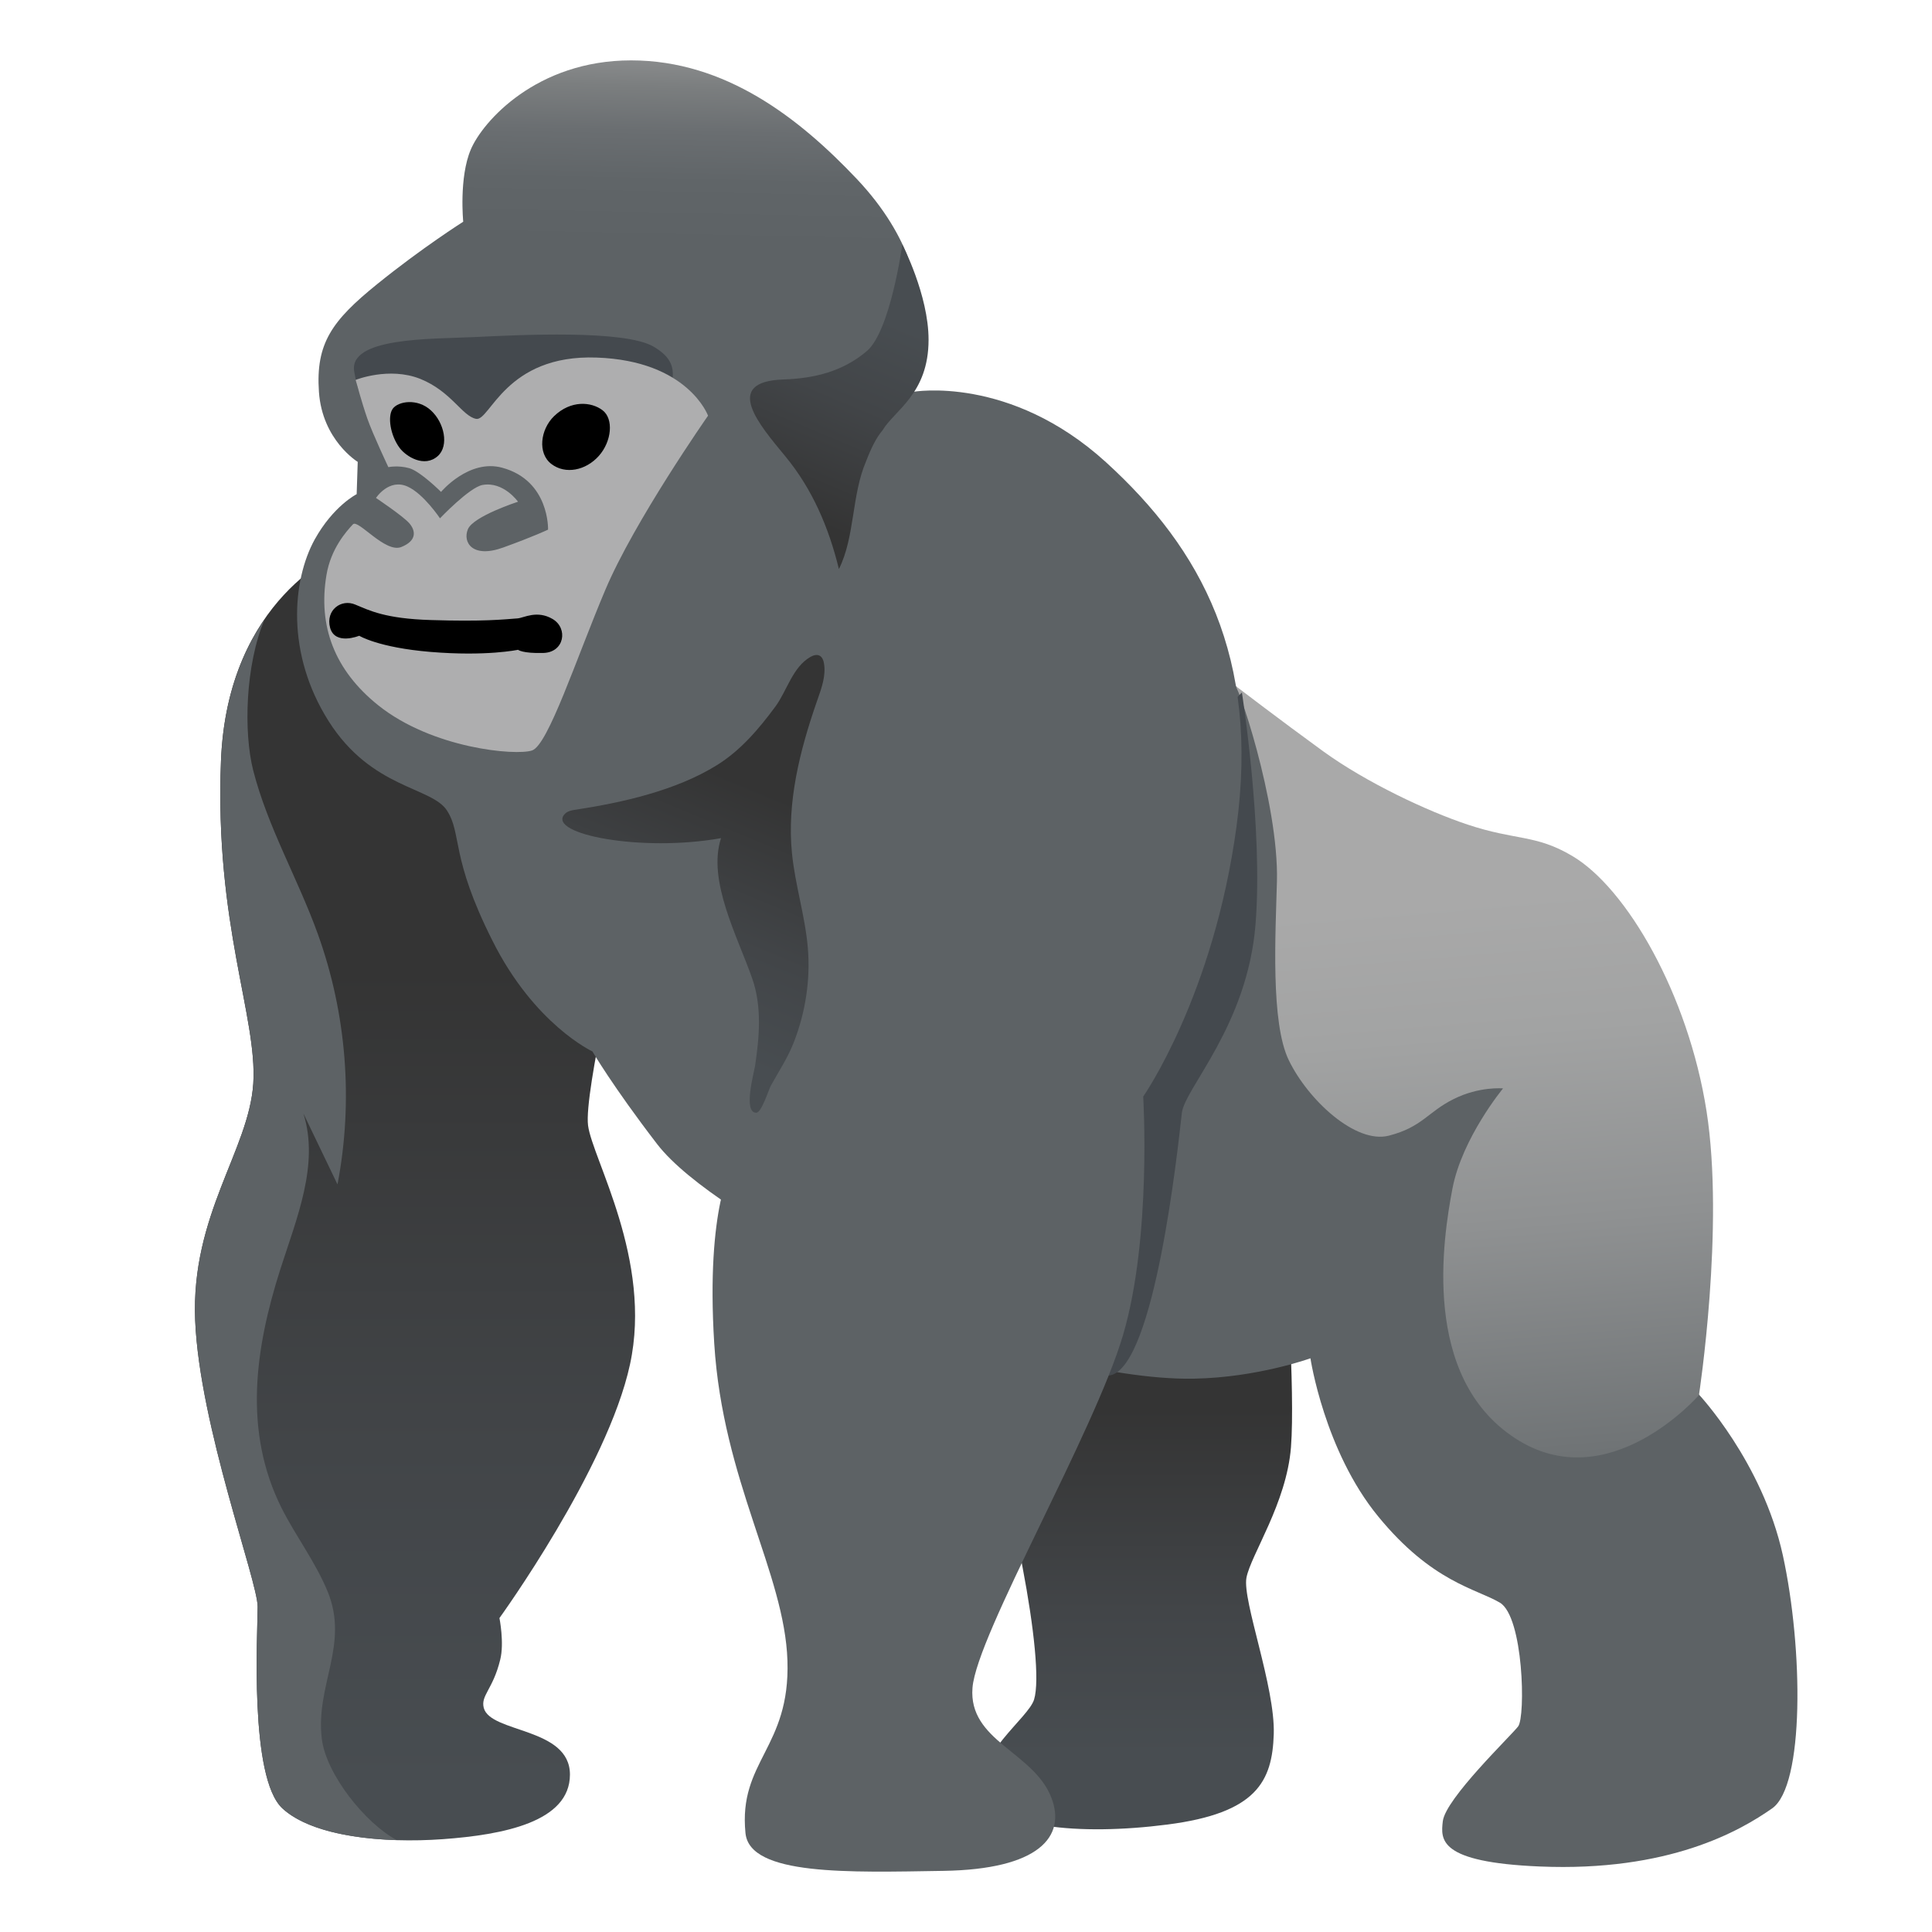 <svg width="128" height="128" style="enable-background:new 0 0 128 128;" xmlns="http://www.w3.org/2000/svg" xmlns:xlink="http://www.w3.org/1999/xlink"><g><linearGradient id="SVGID_1_" gradientUnits="userSpaceOnUse" x1="74.724" x2="73.44" y1="227.577" y2="253.393"><stop offset="0" style="stop-color:#484D51"/><stop offset="0.355" style="stop-color:#424548"/><stop offset="0.854" style="stop-color:#343434"/></linearGradient><path d="M84.15,227.38l-20.16,5.9c0,0,2,11.13,2.76,15.12c0.76,3.99,1.14,7.51,0.76,8.75 c-0.38,1.24-3.99,3.71-3.33,6.09c0.67,2.38,6.28,2.95,12.17,2.19c5.9-0.76,6.94-2.85,7.04-5.99c0.1-3.14-2.09-8.84-1.81-10.36 c0.29-1.52,2.66-4.94,2.95-8.65S84.15,227.38,84.15,227.38z" style="fill:url(#SVGID_1_);"/><linearGradient id="SVGID_2_" gradientUnits="userSpaceOnUse" x1="28.532" x2="25.107" y1="195.246" y2="248.717"><stop offset="0" style="stop-color:#484D51"/><stop offset="0.355" style="stop-color:#424548"/><stop offset="0.854" style="stop-color:#343434"/></linearGradient><path d="M40.31,205.94l-18.68-24.82c0,0-7.56,3-7.99,13.83s2.42,16.97,2.14,21.39 c-0.29,4.42-4.14,8.7-3.85,15.69s4.14,17.26,4.14,18.97c0,1.71-0.57,11.32,1.64,13.36c2.01,1.86,6.63,2.33,10.63,2.04 s8.42-1.14,8.42-4.28c0-3.14-5.27-2.74-5.71-4.42c-0.21-0.83,0.61-1.22,1.09-3.19c0.28-1.11-0.05-2.76-0.05-2.76 s7.16-9.89,8.65-16.81s-2.5-13.62-2.78-15.83C37.68,216.92,40.31,205.94,40.31,205.94z" style="fill:url(#SVGID_2_);"/><linearGradient id="SVGID_3_" gradientUnits="userSpaceOnUse" x1="70.006" x2="69.627" y1="143.082" y2="161.288"><stop offset="0.159" style="stop-color:#A9A9A9"/><stop offset="0.275" style="stop-color:#929394"/><stop offset="0.427" style="stop-color:#7B7E7F"/><stop offset="0.59" style="stop-color:#6A6E71"/><stop offset="0.77" style="stop-color:#606568"/><stop offset="1" style="stop-color:#5D6265"/></linearGradient><path d="M28.62,198.26c-1.01-1.59-4.99-1.43-7.84-5.92c-2.85-4.49-2.42-9.34-0.93-12.05 c1.24-2.23,2.78-3,2.78-3l0.07-2.14c0,0-2.35-1.43-2.57-4.64c-0.21-3.21,0.86-4.71,3.85-7.13c3-2.42,5.71-4.14,5.71-4.14 s-0.29-2.92,0.5-4.78c0.78-1.85,4.35-5.92,10.63-5.92s11.16,3.85,14.94,7.84c3.78,3.99,4.14,7.56,4.06,8.49 c-0.07,0.93-3.17,5.56-3.17,5.56l7.35,9.35l16.3,9.44l12.23,16.08l14.83,12.34l4.17,19.25c0,0,4.24,4.49,5.6,10.7 s1.43,15.26-0.71,16.76c-2.14,1.5-6.85,4.21-15.4,3.85c-6.72-0.28-6.56-1.78-6.42-3c0.18-1.5,4.49-5.63,4.99-6.28 c0.5-0.64,0.36-7.27-1.21-8.2c-1.57-0.93-4.49-1.35-8.06-5.71c-3.57-4.35-4.49-10.48-4.49-10.48s-3.49,1.27-7.7,1.35 c-5.85,0.12-14.12-2.64-14.12-2.64s-17.4-7.61-21.47-12.91c-2.95-3.84-4.28-6.13-4.28-6.13s-3.85-1.78-6.63-7.35 C28.83,201.33,29.62,199.83,28.62,198.26z" style="fill:url(#SVGID_3_);"/><path d="M43.24,171.38c0.21-1.57,1-2.71-0.93-3.85c-1.93-1.14-8.91-0.78-11.84-0.64 c-2.92,0.14-8.49,0-7.99,2.35c0.12,0.59,0.23,1.68,1.07,2.46c2.52,2.34,7.42,2.67,7.42,2.67L43.24,171.38z" style="fill:#44494E;"/><path d="M30.54,172.31c0.93,0.18,1.93-4.28,7.99-4.06s7.38,3.85,7.38,3.85s-4.89,6.99-6.81,11.55 c-1.93,4.56-3.78,10.27-4.85,10.63c-1.07,0.36-6.61-0.12-10.2-3c-2.89-2.32-3.99-5.24-3.42-8.63c0.29-1.74,1.32-2.89,1.75-3.35 c0.34-0.37,2.14,1.93,3.21,1.5c1.07-0.43,0.93-1.11,0.53-1.57c-0.39-0.46-2.21-1.68-2.21-1.68s0.86-1.32,2.1-0.75 c1.06,0.48,2.14,2.1,2.14,2.1s1.96-2.06,2.82-2.21c1.39-0.25,2.35,1.11,2.35,1.11s-2.96,0.96-3.32,1.82 c-0.36,0.86,0.29,1.96,2.35,1.21c2.07-0.75,2.96-1.18,2.96-1.18s0.11-3.24-3.03-4.1c-2.21-0.61-4.06,1.6-4.06,1.6 s-1.35-1.35-2.1-1.57c-0.75-0.21-1.39-0.07-1.39-0.07s-1.03-2.18-1.39-3.21s-0.78-2.57-0.78-2.57s2.21-0.89,4.28-0.07 S29.62,172.13,30.54,172.31z" style="fill:#AEAEAF;"/><path d="M35.71,172.13c-0.91,0.88-1.11,2.46-0.18,3.17c0.93,0.71,2.28,0.43,3.14-0.53c0.86-0.96,1-2.46,0.25-3.03 C38.17,171.16,36.82,171.06,35.71,172.13z"/><path d="M28.01,174.77c-0.89,0.8-2.1,0.04-2.53-0.53c-0.62-0.83-0.82-2.1-0.46-2.6c0.36-0.5,1.64-0.71,2.53,0.11 C28.44,172.56,28.76,174.09,28.01,174.77z"/><path d="M27.55,185.64c3.46,0.11,4.81-0.04,5.74-0.11c0.41-0.03,1.28-0.57,2.32,0.04c1.03,0.61,0.79,2.21-0.61,2.25 c-1.39,0.04-1.68-0.21-1.68-0.21s-2.08,0.45-5.81,0.14c-3.46-0.29-4.71-1.07-4.71-1.07s-1.6,0.66-1.93-0.53 c-0.31-1.17,0.74-1.94,1.68-1.53C23.47,185,24.51,185.55,27.55,185.64z"/><linearGradient id="SVGID_4_" gradientUnits="userSpaceOnUse" x1="95.739" x2="100.198" y1="195.724" y2="248.521"><stop offset="0.159" style="stop-color:#A9A9A9"/><stop offset="0.327" style="stop-color:#A2A3A3"/><stop offset="0.569" style="stop-color:#8F9192"/><stop offset="0.854" style="stop-color:#707476"/><stop offset="1" style="stop-color:#5D6265"/></linearGradient><path d="M84.39,214.81c1.27,2.62,4.42,5.56,6.63,4.99c2.21-0.57,2.57-1.57,4.28-2.42 c1.71-0.86,3.28-0.71,3.28-0.71s-2.71,3.28-3.35,6.63s-2.07,12.48,4.14,16.54c6.2,4.06,12.19-2.85,12.19-2.85s1.71-11.13,0.5-18.83 c-1.21-7.7-5.28-14.77-8.91-16.9c-2.42-1.43-3.71-1-6.92-2.07c-2.65-0.88-6.7-2.78-9.56-4.85c-2.85-2.07-5.92-4.42-5.92-4.42 c0.11-0.58,2.99,7.8,2.85,13.05C83.51,206.4,83.17,212.31,84.39,214.81z" style="fill:url(#SVGID_4_);"/><path d="M81.28,190.44c0,0,1.42,9.03,0.9,15.38c-0.54,6.69-4.7,10.85-4.88,12.48 c-0.3,2.7-1.81,16.64-4.7,17.37c-4.01,1-12.3-24.24-12.3-24.24L81.28,190.44z" style="fill:#44494E;"/><path d="M54.77,173.47c0,0,1.32-0.5,2.73-1.2c1.14-0.57,2-1.75,2-1.75s6.39-1.14,12.77,4.66 c6.37,5.8,10.17,12.93,8.65,24.15s-6.18,17.88-6.18,17.88s0.57,9.32-1.33,15.78c-1.9,6.47-9.7,19.87-9.98,23.39 c-0.29,3.52,4.02,4.24,5.21,7.24c1.05,2.65-0.86,4.79-7.13,4.89s-12.84,0.33-13.12-2.5c-0.48-4.78,2.97-5.63,2.78-11.43 c-0.19-5.8-4.28-11.89-4.85-21.01c-0.57-9.13,1.24-11.89,1.24-11.89s-0.57-12.84,1.14-21.39c1.71-8.56,7.89-15.31,7.61-19.59 C56,176.42,54.77,173.47,54.77,173.47z" style="fill:#5D6265;"/><radialGradient id="SVGID_5_" cx="56.603" cy="201.509" gradientTransform="matrix(0.97 -0.242 0.552 2.214 -109.636 -230.883)" gradientUnits="userSpaceOnUse" r="29.157"><stop offset="0.29" style="stop-color:#959EA1;stop-opacity:0"/><stop offset="0.89" style="stop-color:#959EA1"/></radialGradient><path d="M56.38,175.11c0.94-2.4,1.64-2.99,3.94-3.17c4.75-0.37,10.14,4.31,12.33,8.1 c-1.55-0.28-3.12-0.43-4.69-0.46c5.47,3.2,8.35,6.19,9.6,15.55c-1.15-1.19-3.81-2.7-5.25-3.52c0,0,5.25,9.9,1.73,18 c-0.73-1.6-3.07-8.3-3.8-9.9c1.79,14.7-2.83,18.47-7.26,23.09C62.66,223.13,45.25,203.67,56.38,175.11z" style="fill:url(#SVGID_5_);"/><linearGradient id="SVGID_6_" gradientUnits="userSpaceOnUse" x1="41.336" x2="47.295" y1="212.333" y2="197.982"><stop offset="0" style="stop-color:#484D51"/><stop offset="0.416" style="stop-color:#424548"/><stop offset="1" style="stop-color:#343434"/></linearGradient><path d="M52.68,190.95c0.05-0.27-0.29-0.41-0.46-0.2c-3.43,4.31-9.64,6.62-15.04,7.45 c-0.29,0.04-0.61,0.1-0.79,0.33c-1.07,1.3,5.11,2.5,10.39,1.56c-0.92,2.82,1.1,6.52,2.07,9.31c1.42,4.07-1.2,9.45,0.34,8.64 c1.54-0.8,1.69-4.27,2.18-6.53c0.53-2.45-0.02-6.56-0.07-9.07C51.2,197.94,51.87,195.45,52.68,190.95z" style="fill:url(#SVGID_6_);"/><linearGradient id="SVGID_7_" gradientUnits="userSpaceOnUse" x1="56.594" x2="51.666" y1="164.663" y2="176.378"><stop offset="0" style="stop-color:#484D51"/><stop offset="0.416" style="stop-color:#424548"/><stop offset="1" style="stop-color:#343434"/></linearGradient><path d="M56.38,175.11c0.36-0.93,0.69-1.58,1.09-2.05c0.78-1.32,3.05-2.41,3.05-6 c0-2.97-1.74-6.31-1.74-6.31s-0.78,5.72-2.35,7.06c-1.59,1.35-3.47,1.81-5.51,1.88c-0.47,0.02-1.45-0.16-1.86,0.11 c-0.82,0.54-0.3,1.94,0.17,2.61c0.52,0.74,1.27,1.28,1.94,1.89c2.04,1.86,3.07,3.97,3.61,5.5 C55.24,178.27,55.76,176.71,56.38,175.11z" style="fill:url(#SVGID_7_);"/></g><g><linearGradient id="SVGID_8_" gradientUnits="userSpaceOnUse" x1="74.724" x2="73.44" y1="388.014" y2="413.83"><stop offset="0" style="stop-color:#484D51"/><stop offset="0.355" style="stop-color:#424548"/><stop offset="0.854" style="stop-color:#343434"/></linearGradient><path d="M84.15,387.82l-20.16,5.9c0,0,2,11.13,2.76,15.12c0.76,3.99,1.14,7.51,0.76,8.75 c-0.38,1.24-3.99,3.71-3.33,6.09c0.67,2.38,6.28,2.95,12.17,2.19s6.94-2.85,7.04-5.99c0.1-3.14-2.09-8.84-1.81-10.36 c0.29-1.52,2.66-4.94,2.95-8.65S84.15,387.82,84.15,387.82z" style="fill:url(#SVGID_8_);"/><linearGradient id="SVGID_9_" gradientUnits="userSpaceOnUse" x1="28.532" x2="25.107" y1="355.683" y2="409.154"><stop offset="0" style="stop-color:#484D51"/><stop offset="0.355" style="stop-color:#424548"/><stop offset="0.854" style="stop-color:#343434"/></linearGradient><path d="M40.31,366.38l-18.68-24.82c0,0-7.56,3-7.99,13.83s2.42,16.97,2.14,21.39 c-0.29,4.42-4.14,8.7-3.85,15.69c0.29,6.99,4.14,17.26,4.14,18.97c0,1.71-0.57,11.32,1.64,13.36c2.01,1.86,6.63,2.33,10.63,2.04 c3.99-0.29,8.42-1.14,8.42-4.28c0-3.14-5.27-2.74-5.71-4.42c-0.21-0.83,0.61-1.22,1.09-3.19c0.28-1.11-0.05-2.76-0.05-2.76 s7.16-9.89,8.65-16.81c1.5-6.92-2.5-13.62-2.78-15.83C37.68,377.36,40.31,366.38,40.31,366.38z" style="fill:url(#SVGID_9_);"/><linearGradient id="SVGID_10_" gradientUnits="userSpaceOnUse" x1="70.006" x2="69.627" y1="303.519" y2="321.725"><stop offset="0.159" style="stop-color:#A9A9A9"/><stop offset="0.275" style="stop-color:#929394"/><stop offset="0.427" style="stop-color:#7B7E7F"/><stop offset="0.59" style="stop-color:#6A6E71"/><stop offset="0.77" style="stop-color:#606568"/><stop offset="1" style="stop-color:#5D6265"/></linearGradient><path d="M28.62,358.7c-1.01-1.59-4.99-1.43-7.84-5.92s-2.42-9.34-0.93-12.05 c1.24-2.23,2.78-3,2.78-3l0.07-2.14c0,0-2.35-1.43-2.57-4.64s0.86-4.71,3.85-7.13s5.71-4.14,5.71-4.14s-0.29-2.92,0.5-4.78 c0.78-1.85,4.35-5.92,10.63-5.92s11.16,3.85,14.94,7.84s4.14,7.56,4.06,8.49c-0.07,0.93-3.17,5.56-3.17,5.56l7.35,9.35l16.3,9.44 l12.23,16.08l14.83,12.34l4.17,19.25c0,0,4.24,4.49,5.6,10.7s1.43,15.26-0.71,16.76c-2.14,1.5-6.85,4.21-15.4,3.85 c-6.72-0.28-6.56-1.78-6.42-3c0.18-1.5,4.49-5.63,4.99-6.28c0.5-0.64,0.36-7.27-1.21-8.2c-1.57-0.93-4.49-1.35-8.06-5.71 c-3.57-4.35-4.49-10.48-4.49-10.48s-3.49,1.27-7.7,1.35c-5.85,0.12-14.12-2.64-14.12-2.64s-17.4-7.61-21.47-12.91 c-2.95-3.84-4.28-6.13-4.28-6.13s-3.85-1.78-6.63-7.35C28.83,361.77,29.62,360.27,28.62,358.7z" style="fill:url(#SVGID_10_);"/><path d="M43.24,331.82c0.21-1.57,1-2.71-0.93-3.85c-1.93-1.14-8.91-0.78-11.84-0.64 c-2.92,0.14-8.49,0-7.99,2.35c0.12,0.59,0.23,1.68,1.07,2.46c2.52,2.34,7.42,2.67,7.42,2.67L43.24,331.82z" style="fill:#44494E;"/><path d="M30.54,332.74c0.93,0.18,1.93-4.28,7.99-4.06c6.06,0.21,7.38,3.85,7.38,3.85s-4.89,6.99-6.81,11.55 c-1.93,4.56-3.78,10.27-4.85,10.63c-1.07,0.36-6.61-0.12-10.2-3c-2.89-2.32-3.99-5.24-3.42-8.63c0.29-1.74,1.32-2.89,1.75-3.35 c0.34-0.37,2.14,1.93,3.21,1.5c1.07-0.43,0.93-1.11,0.53-1.57c-0.39-0.46-2.21-1.68-2.21-1.68s0.86-1.32,2.1-0.75 c1.06,0.48,2.14,2.1,2.14,2.1s1.96-2.06,2.82-2.21c1.39-0.25,2.35,1.11,2.35,1.11s-2.96,0.96-3.32,1.82 c-0.36,0.86,0.29,1.96,2.35,1.21c2.07-0.75,2.96-1.18,2.96-1.18s0.11-3.24-3.03-4.1c-2.21-0.61-4.06,1.6-4.06,1.6 s-1.35-1.35-2.1-1.57c-0.75-0.21-1.39-0.07-1.39-0.07s-1.03-2.18-1.39-3.21s-0.78-2.57-0.78-2.57s2.21-0.89,4.28-0.07 C28.9,330.92,29.62,332.56,30.54,332.74z" style="fill:#AEAEAF;"/><path d="M35.71,332.56c-0.91,0.88-1.11,2.46-0.18,3.17c0.93,0.71,2.28,0.43,3.14-0.53c0.86-0.96,1-2.46,0.25-3.03 C38.17,331.6,36.82,331.49,35.71,332.56z"/><path d="M28.01,335.2c-0.89,0.8-2.1,0.04-2.53-0.53c-0.62-0.83-0.82-2.1-0.46-2.6s1.64-0.71,2.53,0.11 C28.44,332.99,28.76,334.53,28.01,335.2z"/><path d="M27.55,346.08c3.46,0.11,4.81-0.04,5.74-0.11c0.41-0.03,1.28-0.57,2.32,0.04s0.79,2.21-0.61,2.25 c-1.39,0.04-1.68-0.21-1.68-0.21s-2.08,0.45-5.81,0.14c-3.46-0.29-4.71-1.07-4.71-1.07s-1.6,0.66-1.93-0.53 c-0.31-1.17,0.74-1.94,1.68-1.53C23.47,345.44,24.51,345.98,27.55,346.08z"/><linearGradient id="SVGID_11_" gradientUnits="userSpaceOnUse" x1="95.739" x2="100.198" y1="356.161" y2="408.959"><stop offset="0.159" style="stop-color:#A9A9A9"/><stop offset="0.327" style="stop-color:#A2A3A3"/><stop offset="0.569" style="stop-color:#8F9192"/><stop offset="0.854" style="stop-color:#707476"/><stop offset="1" style="stop-color:#5D6265"/></linearGradient><path d="M84.39,375.25c1.27,2.62,4.42,5.56,6.63,4.99c2.21-0.57,2.57-1.57,4.28-2.42 c1.71-0.86,3.28-0.71,3.28-0.71s-2.71,3.28-3.35,6.63c-0.64,3.35-2.07,12.48,4.14,16.54c6.2,4.06,12.19-2.85,12.19-2.85 s1.71-11.13,0.5-18.83c-1.21-7.7-5.28-14.77-8.91-16.9c-2.42-1.43-3.71-1-6.92-2.07c-2.65-0.88-6.7-2.78-9.56-4.85 c-2.85-2.07-5.92-4.42-5.92-4.42c0.11-0.58,2.99,7.8,2.85,13.05C83.51,366.84,83.17,372.75,84.39,375.25z" style="fill:url(#SVGID_11_);"/><path d="M81.28,350.88c0,0,1.42,9.03,0.9,15.38c-0.54,6.69-4.7,10.85-4.88,12.48 c-0.3,2.7-1.81,16.64-4.7,17.37c-4.01,1-12.3-24.24-12.3-24.24L81.28,350.88z" style="fill:#44494E;"/><path d="M54.77,333.91c0,0,1.32-0.5,2.73-1.2c1.14-0.57,2-1.75,2-1.75s6.39-1.14,12.77,4.66 c6.37,5.8,10.17,12.93,8.65,24.15s-6.18,17.88-6.18,17.88s0.57,9.32-1.33,15.78c-1.9,6.47-9.7,19.87-9.98,23.39 c-0.29,3.52,4.02,4.24,5.21,7.24c1.05,2.65-0.86,4.79-7.13,4.89c-6.28,0.1-12.84,0.33-13.12-2.5c-0.48-4.78,2.97-5.63,2.78-11.43 S46.87,403.13,46.3,394c-0.57-9.13,1.24-11.89,1.24-11.89s-0.57-12.84,1.14-21.39s7.89-15.31,7.61-19.59 C56,336.86,54.77,333.91,54.77,333.91z" style="fill:#5D6265;"/><linearGradient id="SVGID_12_" gradientUnits="userSpaceOnUse" x1="41.336" x2="47.295" y1="372.77" y2="358.42"><stop offset="0" style="stop-color:#484D51"/><stop offset="0.416" style="stop-color:#424548"/><stop offset="1" style="stop-color:#343434"/></linearGradient><path d="M52.68,351.39c0.05-0.27-0.29-0.41-0.46-0.2c-3.43,4.31-9.64,6.62-15.04,7.45 c-0.29,0.04-0.61,0.1-0.79,0.33c-1.07,1.3,5.11,2.5,10.39,1.56c-0.92,2.82,1.1,6.52,2.07,9.31c1.42,4.07-1.2,9.45,0.34,8.64 c1.54-0.8,1.69-4.27,2.18-6.53c0.53-2.45-0.02-6.56-0.07-9.07C51.2,358.37,51.87,355.89,52.68,351.39z" style="fill:url(#SVGID_12_);"/><linearGradient id="SVGID_13_" gradientUnits="userSpaceOnUse" x1="56.594" x2="51.666" y1="325.101" y2="336.815"><stop offset="0" style="stop-color:#484D51"/><stop offset="0.416" style="stop-color:#424548"/><stop offset="1" style="stop-color:#343434"/></linearGradient><path d="M56.38,335.55c0.36-0.93,0.69-1.58,1.09-2.05c0.78-1.32,3.05-2.41,3.05-6 c0-2.97-1.74-6.31-1.74-6.31s-0.78,5.72-2.35,7.06c-1.59,1.35-3.47,1.81-5.51,1.88c-0.47,0.02-1.45-0.16-1.86,0.11 c-0.82,0.54-0.3,1.94,0.17,2.61c0.52,0.74,1.27,1.28,1.94,1.89c2.04,1.86,3.07,3.97,3.61,5.5 C55.24,338.71,55.76,337.14,56.38,335.55z" style="fill:url(#SVGID_13_);"/></g><g><linearGradient id="SVGID_14_" gradientUnits="userSpaceOnUse" x1="75.724" x2="74.44" y1="-278.097" y2="-252.282"><stop offset="0" style="stop-color:#484D51"/><stop offset="0.355" style="stop-color:#424548"/><stop offset="0.854" style="stop-color:#343434"/></linearGradient><path d="M85.15-278.29l-20.16,5.9c0,0,2,11.13,2.76,15.12c0.76,3.99,1.14,7.51,0.76,8.75 c-0.38,1.24-3.99,3.71-3.33,6.09c0.67,2.38,6.28,2.95,12.17,2.19s6.94-2.85,7.04-5.99s-2.09-8.84-1.81-10.36 c0.29-1.52,2.66-4.94,2.95-8.65S85.15-278.29,85.15-278.29z" style="fill:url(#SVGID_14_);"/><linearGradient id="SVGID_15_" gradientUnits="userSpaceOnUse" x1="29.532" x2="26.107" y1="-310.428" y2="-256.957"><stop offset="0" style="stop-color:#484D51"/><stop offset="0.355" style="stop-color:#424548"/><stop offset="0.854" style="stop-color:#343434"/></linearGradient><path d="M41.31-299.73l-18.68-24.82c0,0-7.56,3-7.99,13.83s2.42,16.97,2.14,21.39 c-0.29,4.42-4.14,8.7-3.85,15.69c0.29,6.99,4.14,17.26,4.14,18.97c0,1.71-0.57,11.32,1.64,13.36c2.01,1.86,6.63,2.33,10.63,2.04 s8.42-1.14,8.42-4.28s-5.27-2.74-5.71-4.42c-0.21-0.83,0.61-1.22,1.09-3.19c0.28-1.11-0.05-2.76-0.05-2.76s7.16-9.89,8.65-16.81 c1.5-6.92-2.5-13.62-2.78-15.83C38.68-288.75,41.31-299.73,41.31-299.73z" style="fill:url(#SVGID_15_);"/><linearGradient id="SVGID_16_" gradientUnits="userSpaceOnUse" x1="71.006" x2="70.627" y1="-362.592" y2="-344.386"><stop offset="0.159" style="stop-color:#A9A9A9"/><stop offset="0.275" style="stop-color:#929394"/><stop offset="0.427" style="stop-color:#7B7E7F"/><stop offset="0.59" style="stop-color:#6A6E71"/><stop offset="0.77" style="stop-color:#606568"/><stop offset="1" style="stop-color:#5D6265"/></linearGradient><path d="M29.62-307.41c-1.01-1.59-4.99-1.43-7.84-5.92c-2.85-4.49-2.42-9.34-0.93-12.05 c1.24-2.23,2.78-3,2.78-3l0.07-2.14c0,0-2.35-1.43-2.57-4.64s0.86-4.71,3.85-7.13s5.71-4.14,5.71-4.14s-0.29-2.92,0.5-4.78 c0.78-1.85,4.35-5.92,10.63-5.92s11.16,3.85,14.94,7.84s4.14,7.56,4.06,8.49c-0.07,0.93-3.17,5.56-3.17,5.56l7.35,9.35l16.3,9.44 l12.23,16.08l14.83,12.34l4.17,19.25c0,0,4.24,4.49,5.6,10.7s1.43,15.26-0.71,16.76c-2.14,1.5-6.85,4.21-15.4,3.85 c-6.72-0.28-6.56-1.78-6.42-3c0.18-1.5,4.49-5.63,4.99-6.28s0.36-7.27-1.21-8.2c-1.57-0.93-4.49-1.35-8.06-5.71 c-3.57-4.35-4.49-10.48-4.49-10.48s-3.49,1.27-7.7,1.35c-5.85,0.12-14.12-2.64-14.12-2.64S47.59-280,43.52-285.3 c-2.95-3.84-4.28-6.13-4.28-6.13s-3.85-1.78-6.63-7.35C29.83-304.34,30.62-305.84,29.62-307.41z" style="fill:url(#SVGID_16_);"/><path d="M44.24-334.3c0.21-1.57,1-2.71-0.93-3.85c-1.93-1.14-8.91-0.78-11.84-0.64 c-2.92,0.14-8.49,0-7.99,2.35c0.12,0.59,0.23,1.68,1.07,2.46c2.52,2.34,7.42,2.67,7.42,2.67L44.24-334.3z" style="fill:#44494E;"/><path d="M31.54-333.37c0.93,0.18,1.93-4.28,7.99-4.06c6.06,0.21,7.38,3.85,7.38,3.85s-4.89,6.99-6.81,11.55 c-1.93,4.56-3.78,10.27-4.85,10.63c-1.07,0.36-6.61-0.12-10.2-3c-2.89-2.32-3.99-5.24-3.42-8.63c0.29-1.74,1.32-2.89,1.75-3.35 c0.34-0.37,2.14,1.93,3.21,1.5c1.07-0.43,0.93-1.11,0.53-1.57c-0.39-0.46-2.21-1.68-2.21-1.68s0.86-1.32,2.1-0.75 c1.06,0.48,2.14,2.1,2.14,2.1s1.96-2.06,2.82-2.21c1.39-0.25,2.35,1.11,2.35,1.11s-2.96,0.96-3.32,1.82 c-0.36,0.86,0.29,1.96,2.35,1.21c2.07-0.75,2.96-1.18,2.96-1.18s0.11-3.24-3.03-4.1c-2.21-0.61-4.06,1.6-4.06,1.6 s-1.35-1.35-2.1-1.57c-0.75-0.21-1.39-0.07-1.39-0.07s-1.03-2.18-1.39-3.21s-0.78-2.57-0.78-2.57s2.21-0.89,4.28-0.07 C29.9-335.19,30.62-333.55,31.54-333.37z" style="fill:#AEAEAF;"/><path d="M36.71-333.55c-0.91,0.88-1.11,2.46-0.18,3.17c0.93,0.71,2.28,0.43,3.14-0.53c0.86-0.96,1-2.46,0.25-3.03 C39.17-334.51,37.82-334.62,36.71-333.55z"/><path d="M29.01-330.91c-0.89,0.8-2.1,0.04-2.53-0.53c-0.62-0.83-0.82-2.1-0.46-2.6s1.64-0.71,2.53,0.11 C29.44-333.12,29.76-331.59,29.01-330.91z"/><path d="M28.55-320.03c3.46,0.11,4.81-0.04,5.74-0.11c0.41-0.03,1.28-0.57,2.32,0.04s0.79,2.21-0.61,2.25 c-1.39,0.04-1.68-0.21-1.68-0.21s-2.08,0.45-5.81,0.14c-3.46-0.29-4.71-1.07-4.71-1.07s-1.6,0.66-1.93-0.53 c-0.31-1.17,0.74-1.94,1.68-1.53C24.47-320.67,25.51-320.13,28.55-320.03z"/><linearGradient id="SVGID_17_" gradientUnits="userSpaceOnUse" x1="96.739" x2="101.198" y1="-309.95" y2="-257.153"><stop offset="0.159" style="stop-color:#A9A9A9"/><stop offset="0.327" style="stop-color:#A2A3A3"/><stop offset="0.569" style="stop-color:#8F9192"/><stop offset="0.854" style="stop-color:#707476"/><stop offset="1" style="stop-color:#5D6265"/></linearGradient><path d="M85.39-290.87c1.27,2.62,4.42,5.56,6.63,4.99c2.21-0.57,2.57-1.57,4.28-2.42 c1.71-0.86,3.28-0.71,3.28-0.71s-2.71,3.28-3.35,6.63s-2.07,12.48,4.14,16.54s12.19-2.85,12.19-2.85s1.71-11.13,0.5-18.83 c-1.21-7.7-5.28-14.77-8.91-16.9c-2.42-1.43-3.71-1-6.92-2.07c-2.65-0.88-6.7-2.78-9.56-4.85c-2.85-2.07-5.92-4.42-5.92-4.42 c0.11-0.58,2.99,7.8,2.85,13.05C84.51-299.27,84.17-293.36,85.39-290.87z" style="fill:url(#SVGID_17_);"/><path d="M82.28-315.23c0,0,1.42,9.03,0.9,15.38c-0.54,6.69-4.7,10.85-4.88,12.48 c-0.3,2.7-1.81,16.64-4.7,17.37c-4.01,1-12.3-24.24-12.3-24.24L82.28-315.23z" style="fill:#44494E;"/><path d="M55.77-332.2c0,0,1.32-0.5,2.73-1.2c1.14-0.57,2-1.75,2-1.75s6.39-1.14,12.77,4.66 c6.37,5.8,10.17,12.93,8.65,24.15c-1.52,11.22-6.18,17.88-6.18,17.88s0.57,9.32-1.33,15.78c-1.9,6.47-9.7,19.87-9.98,23.39 c-0.29,3.52,4.02,4.24,5.21,7.24c1.05,2.65-0.86,4.79-7.13,4.89s-12.84,0.33-13.12-2.5c-0.48-4.78,2.97-5.63,2.78-11.43 s-4.28-11.89-4.85-21.01c-0.57-9.13,1.24-11.89,1.24-11.89s-0.57-12.84,1.14-21.39c1.71-8.56,7.89-15.31,7.61-19.59 C57-329.26,55.77-332.2,55.77-332.2z" style="fill:#5D6265;"/><linearGradient id="SVGID_18_" gradientUnits="userSpaceOnUse" x1="42.429" x2="49.026" y1="-293.487" y2="-309.373"><stop offset="0" style="stop-color:#484D51"/><stop offset="0.416" style="stop-color:#424548"/><stop offset="1" style="stop-color:#343434"/></linearGradient><path d="M54.11-314.62c0.02-0.06,0.04-0.12,0.06-0.17c0.27-0.77,0.56-1.58,0.42-2.38 c-0.03-0.2-0.11-0.41-0.29-0.51c-0.19-0.1-0.43-0.02-0.62,0.09c-1.17,0.68-1.54,2.23-2.3,3.27c-1.09,1.48-2.33,2.94-3.91,3.91 c-2.68,1.66-6.22,2.46-9.3,2.93c-0.29,0.04-0.61,0.1-0.79,0.33c-1.07,1.3,5.11,2.5,10.39,1.56c-0.92,2.82,1.1,6.52,2.07,9.31 c0.65,1.86,0.47,3.89,0.18,5.8c-0.06,0.4-0.81,3.11,0.09,3.08c0.35-0.01,0.81-1.52,0.96-1.79c0.54-0.98,1.14-1.87,1.54-2.92 c0.76-1.97,1.09-4.11,0.91-6.22c-0.18-2.11-0.84-4.15-1.05-6.26C52.13-307.98,52.99-311.38,54.11-314.62z" style="fill:url(#SVGID_18_);"/><linearGradient id="SVGID_19_" gradientUnits="userSpaceOnUse" x1="57.461" x2="51.931" y1="-340.476" y2="-327.328"><stop offset="0" style="stop-color:#484D51"/><stop offset="0.416" style="stop-color:#424548"/><stop offset="1" style="stop-color:#343434"/></linearGradient><path d="M57.38-330.56c0.36-0.93,0.69-1.58,1.09-2.05c0.78-1.32,3.05-2.41,3.05-6 c0-2.97-1.74-6.31-1.74-6.31s-0.78,5.72-2.35,7.06c-1.59,1.35-3.47,1.81-5.51,1.88c-4.13,0.13-1.57,3.05,0.1,5.08 c1.81,2.19,2.89,4.74,3.56,7.48C56.65-325.56,56.41-328.3,57.38-330.56z" style="fill:url(#SVGID_19_);"/></g><g><linearGradient id="SVGID_20_" gradientUnits="userSpaceOnUse" x1="74.724" x2="73.44" y1="-117.55" y2="-91.734"><stop offset="0" style="stop-color:#484D51"/><stop offset="0.355" style="stop-color:#424548"/><stop offset="0.854" style="stop-color:#343434"/></linearGradient><path d="M84.15-117.74l-20.16,5.9c0,0,2,11.13,2.76,15.12c0.76,3.99,1.14,7.51,0.76,8.75 c-0.38,1.24-3.99,3.71-3.33,6.09c0.67,2.38,6.28,2.95,12.17,2.19s6.94-2.85,7.04-5.99s-2.09-8.84-1.81-10.36 c0.29-1.52,2.66-4.94,2.95-8.65C84.81-108.42,84.15-117.74,84.15-117.74z" style="fill:url(#SVGID_20_);"/><linearGradient id="SVGID_21_" gradientUnits="userSpaceOnUse" x1="28.532" x2="25.107" y1="-149.881" y2="-96.409"><stop offset="0" style="stop-color:#484D51"/><stop offset="0.355" style="stop-color:#424548"/><stop offset="0.854" style="stop-color:#343434"/></linearGradient><path d="M40.31-139.18L21.63-164c0,0-7.56,3-7.99,13.83c-0.43,10.84,2.42,16.97,2.14,21.39 c-0.29,4.42-4.14,8.7-3.85,15.69c0.29,6.99,4.14,17.26,4.14,18.97c0,1.71-0.57,11.32,1.64,13.36c2.01,1.86,6.63,2.33,10.63,2.04 c3.99-0.29,8.42-1.14,8.42-4.28s-5.27-2.74-5.71-4.42c-0.21-0.83,0.61-1.22,1.09-3.19c0.28-1.11-0.05-2.76-0.05-2.76 s7.16-9.89,8.65-16.81s-2.5-13.62-2.78-15.83C37.68-128.2,40.31-139.18,40.31-139.18z" style="fill:url(#SVGID_21_);"/><linearGradient id="SVGID_22_" gradientUnits="userSpaceOnUse" x1="70.006" x2="69.627" y1="-202.045" y2="-183.838"><stop offset="0.159" style="stop-color:#A9A9A9"/><stop offset="0.275" style="stop-color:#929394"/><stop offset="0.427" style="stop-color:#7B7E7F"/><stop offset="0.59" style="stop-color:#6A6E71"/><stop offset="0.77" style="stop-color:#606568"/><stop offset="1" style="stop-color:#5D6265"/></linearGradient><path d="M28.62-146.86c-1.01-1.59-4.99-1.43-7.84-5.92c-2.85-4.49-2.42-9.34-0.93-12.05 c1.24-2.23,2.78-3,2.78-3l0.07-2.14c0,0-2.35-1.43-2.57-4.64c-0.21-3.21,0.86-4.71,3.85-7.13s5.71-4.14,5.71-4.14 s-0.29-2.92,0.5-4.78c0.78-1.85,4.35-5.92,10.63-5.92s11.16,3.85,14.94,7.84s4.14,7.56,4.06,8.49c-0.07,0.93-3.17,5.56-3.17,5.56 l7.35,9.35l16.3,9.44l12.23,16.08l14.83,12.34l4.17,19.25c0,0,4.24,4.49,5.6,10.7s1.43,15.26-0.71,16.76 c-2.14,1.5-6.85,4.21-15.4,3.85c-6.72-0.28-6.56-1.78-6.42-3c0.18-1.5,4.49-5.63,4.99-6.28c0.5-0.64,0.36-7.27-1.21-8.2 c-1.57-0.93-4.49-1.35-8.06-5.71c-3.57-4.35-4.49-10.48-4.49-10.48s-3.49,1.27-7.7,1.35c-5.85,0.12-14.12-2.64-14.12-2.64 s-17.4-7.61-21.47-12.91c-2.95-3.84-4.28-6.13-4.28-6.13s-3.85-1.78-6.63-7.35C28.83-143.8,29.62-145.29,28.62-146.86z" style="fill:url(#SVGID_22_);"/><path d="M43.24-173.75c0.21-1.57,1-2.71-0.93-3.85c-1.93-1.14-8.91-0.78-11.84-0.64 c-2.92,0.14-8.49,0-7.99,2.35c0.12,0.59,0.23,1.68,1.07,2.46c2.52,2.34,7.42,2.67,7.42,2.67L43.24-173.75z" style="fill:#44494E;"/><path d="M30.54-172.82c0.93,0.18,1.93-4.28,7.99-4.06s7.38,3.85,7.38,3.85s-4.89,6.99-6.81,11.55 c-1.93,4.56-3.78,10.27-4.85,10.63c-1.07,0.36-6.61-0.12-10.2-3c-2.89-2.32-3.99-5.24-3.42-8.63c0.29-1.74,1.32-2.89,1.75-3.35 c0.34-0.37,2.14,1.93,3.21,1.5c1.07-0.43,0.93-1.11,0.53-1.57c-0.39-0.46-2.21-1.68-2.21-1.68s0.86-1.32,2.1-0.75 c1.06,0.48,2.14,2.1,2.14,2.1s1.96-2.06,2.82-2.21c1.39-0.25,2.35,1.11,2.35,1.11s-2.96,0.96-3.32,1.82 c-0.36,0.86,0.29,1.96,2.35,1.21s2.96-1.18,2.96-1.18s0.11-3.24-3.03-4.1c-2.21-0.61-4.06,1.6-4.06,1.6s-1.35-1.35-2.1-1.57 c-0.75-0.21-1.39-0.07-1.39-0.07s-1.03-2.18-1.39-3.21s-0.78-2.57-0.78-2.57s2.21-0.89,4.28-0.07S29.62-173,30.54-172.82z" style="fill:#AEAEAF;"/><path d="M35.71-173c-0.91,0.88-1.11,2.46-0.18,3.17c0.93,0.71,2.28,0.43,3.14-0.53c0.86-0.96,1-2.46,0.25-3.03 C38.17-173.96,36.82-174.07,35.71-173z"/><path d="M28.01-170.36c-0.89,0.8-2.1,0.04-2.53-0.53c-0.62-0.83-0.82-2.1-0.46-2.6c0.36-0.5,1.64-0.71,2.53,0.11 C28.44-172.57,28.76-171.04,28.01-170.36z"/><path d="M27.55-159.49c3.46,0.11,4.81-0.04,5.74-0.11c0.41-0.03,1.28-0.57,2.32,0.04s0.79,2.21-0.61,2.25 c-1.39,0.04-1.68-0.21-1.68-0.21s-2.08,0.45-5.81,0.14c-3.46-0.29-4.71-1.07-4.71-1.07s-1.6,0.66-1.93-0.53 c-0.31-1.17,0.74-1.94,1.68-1.53C23.47-160.13,24.51-159.58,27.55-159.49z"/><linearGradient id="SVGID_23_" gradientUnits="userSpaceOnUse" x1="95.739" x2="100.198" y1="-149.402" y2="-96.605"><stop offset="0.159" style="stop-color:#A9A9A9"/><stop offset="0.327" style="stop-color:#A2A3A3"/><stop offset="0.569" style="stop-color:#8F9192"/><stop offset="0.854" style="stop-color:#707476"/><stop offset="1" style="stop-color:#5D6265"/></linearGradient><path d="M84.39-130.32c1.27,2.62,4.42,5.56,6.63,4.99c2.21-0.57,2.57-1.57,4.28-2.42 c1.71-0.86,3.28-0.71,3.28-0.71s-2.71,3.28-3.35,6.63s-2.07,12.48,4.14,16.54s12.19-2.85,12.19-2.85s1.71-11.13,0.5-18.83 c-1.21-7.7-5.28-14.77-8.91-16.9c-2.42-1.43-3.71-1-6.92-2.07c-2.65-0.88-6.7-2.78-9.56-4.85c-2.85-2.07-5.92-4.42-5.92-4.42 c0.11-0.58,2.99,7.8,2.85,13.05C83.51-138.73,83.17-132.81,84.39-130.32z" style="fill:url(#SVGID_23_);"/><path d="M81.28-154.68c0,0,1.42,9.03,0.9,15.38c-0.54,6.69-4.7,10.85-4.88,12.48 c-0.3,2.7-1.81,16.64-4.7,17.37c-4.01,1-12.3-24.24-12.3-24.24L81.28-154.68z" style="fill:#44494E;"/><path d="M54.77-171.66c0,0,1.32-0.5,2.73-1.2c1.14-0.57,2-1.75,2-1.75s6.39-1.14,12.77,4.66 c6.37,5.8,10.17,12.93,8.65,24.15c-1.52,11.22-6.18,17.88-6.18,17.88s0.57,9.32-1.33,15.78c-1.9,6.47-9.7,19.87-9.98,23.39 c-0.29,3.52,4.02,4.24,5.21,7.24c1.05,2.65-0.86,4.79-7.13,4.89s-12.84,0.33-13.12-2.5c-0.48-4.78,2.97-5.63,2.78-11.43 s-4.28-11.89-4.85-21.01c-0.57-9.13,1.24-11.89,1.24-11.89s-0.57-12.84,1.14-21.39s7.89-15.31,7.61-19.59 C56-168.71,54.77-171.66,54.77-171.66z" style="fill:#5D6265;"/><linearGradient id="SVGID_24_" gradientUnits="userSpaceOnUse" x1="41.336" x2="47.295" y1="-132.794" y2="-147.144"><stop offset="0" style="stop-color:#484D51"/><stop offset="0.416" style="stop-color:#424548"/><stop offset="1" style="stop-color:#343434"/></linearGradient><path d="M52.68-154.17c0.05-0.27-0.29-0.41-0.46-0.2c-3.43,4.31-9.64,6.62-15.04,7.45 c-0.29,0.04-0.61,0.1-0.79,0.33c-1.07,1.3,5.11,2.5,10.39,1.56c-0.92,2.82,1.1,6.52,2.07,9.31c1.42,4.07-1.2,9.45,0.34,8.64 c1.54-0.8,1.69-4.27,2.18-6.53c0.53-2.45-0.02-6.56-0.07-9.07C51.2-147.19,51.87-149.67,52.68-154.17z" style="fill:url(#SVGID_24_);"/><linearGradient id="SVGID_25_" gradientUnits="userSpaceOnUse" x1="56.594" x2="51.666" y1="-180.463" y2="-168.748"><stop offset="0" style="stop-color:#484D51"/><stop offset="0.416" style="stop-color:#424548"/><stop offset="1" style="stop-color:#343434"/></linearGradient><path d="M56.38-170.01c0.36-0.93,0.69-1.58,1.09-2.05c0.78-1.32,3.05-2.41,3.05-6 c0-2.97-1.74-6.31-1.74-6.31s-0.78,5.72-2.35,7.06c-1.59,1.35-3.47,1.81-5.51,1.88c-0.47,0.02-1.45-0.16-1.86,0.11 c-0.82,0.54-0.3,1.94,0.17,2.61c0.52,0.74,1.27,1.28,1.94,1.89c2.04,1.86,3.07,3.97,3.61,5.5 C55.24-166.86,55.76-168.42,56.38-170.01z" style="fill:url(#SVGID_25_);"/></g><path d="M75.53-161.53c0.66,1.04,1.24,2.05,1.73,2.96c-2.26-0.94-4.51-1.89-6.77-2.83 c4.3,5.87,5.9,13.64,4.27,20.73c-1.47-2.79-3.28-5.4-5.37-7.76c0.26,4.08,0.19,7.65-1.03,11.56c-1.13,3.6-2.75,7.05-4.82,10.2 c-0.56-5.92-1.2-12.1-4.44-17.09c-0.65,3.42-1.48,6.8-2.51,10.13c-2.98-7.45-4.25-15.57-3.74-23.57c0.26-4.14,1.14-14.48,6.52-15.5 C66.02-173.97,71.93-167.23,75.53-161.53z" style="fill:#757B80;"/><g><g><linearGradient id="SVGID_26_" gradientUnits="userSpaceOnUse" x1="75.295" x2="75.295" y1="116.281" y2="89.424"><stop offset="0" style="stop-color:#484D51"/><stop offset="0.355" style="stop-color:#424548"/><stop offset="0.854" style="stop-color:#343434"/></linearGradient><path d="M85.15,82.83l-20.16,5.9c0,0,2,11.13,2.76,15.12c0.76,3.99,1.14,7.51,0.76,8.75 c-0.38,1.24-3.99,3.71-3.33,6.09c0.67,2.38,6.28,2.95,12.17,2.19c5.9-0.76,6.94-2.85,7.04-5.99c0.1-3.14-2.09-8.84-1.81-10.36 c0.29-1.52,2.66-4.94,2.95-8.65S85.15,82.83,85.15,82.83z" style="fill:url(#SVGID_26_);"/><linearGradient id="SVGID_27_" gradientUnits="userSpaceOnUse" x1="27.496" x2="27.496" y1="118.193" y2="54.953"><stop offset="0" style="stop-color:#484D51"/><stop offset="0.355" style="stop-color:#424548"/><stop offset="0.854" style="stop-color:#343434"/></linearGradient><path d="M41.31,61.38L22.63,36.57c0,0-7.56,3-7.99,13.83s2.42,16.97,2.14,21.39 c-0.29,4.42-4.14,8.7-3.85,15.69c0.29,6.99,4.14,17.26,4.14,18.97c0,1.71-0.57,11.32,1.64,13.36c2.01,1.86,6.63,2.33,10.63,2.04 s8.42-1.14,8.42-4.28s-5.27-2.74-5.71-4.42c-0.21-0.83,0.61-1.22,1.09-3.19c0.28-1.11-0.05-2.76-0.05-2.76s7.16-9.89,8.65-16.81 c1.5-6.92-2.5-13.62-2.78-15.83C38.68,72.37,41.31,61.38,41.31,61.38z" style="fill:url(#SVGID_27_);"/><linearGradient id="SVGID_28_" gradientUnits="userSpaceOnUse" x1="71.006" x2="70.627" y1="-1.476" y2="16.73"><stop offset="0.159" style="stop-color:#A9A9A9"/><stop offset="0.275" style="stop-color:#929394"/><stop offset="0.427" style="stop-color:#7B7E7F"/><stop offset="0.59" style="stop-color:#6A6E71"/><stop offset="0.77" style="stop-color:#606568"/><stop offset="1" style="stop-color:#5D6265"/></linearGradient><path d="M29.62,53.71c-1.01-1.59-4.99-1.43-7.84-5.92s-2.42-9.34-0.93-12.05 c1.24-2.23,2.78-3,2.78-3l0.07-2.14c0,0-2.35-1.43-2.57-4.64s0.86-4.71,3.85-7.13s5.71-4.14,5.71-4.14s-0.29-2.92,0.5-4.78 C31.97,8.06,35.54,4,41.81,4s11.16,3.85,14.94,7.84s4.14,7.56,4.06,8.49c-0.07,0.93-3.17,5.56-3.17,5.56l7.35,9.35l16.3,9.44 l12.23,16.08l14.83,12.34l4.17,19.25c0,0,4.24,4.49,5.6,10.7c1.35,6.2,1.43,15.26-0.71,16.76c-2.14,1.5-6.85,4.21-15.4,3.85 c-6.72-0.28-6.56-1.78-6.42-3c0.18-1.5,4.49-5.63,4.99-6.28s0.36-7.27-1.21-8.2c-1.57-0.93-4.49-1.35-8.06-5.71 c-3.57-4.35-4.49-10.48-4.49-10.48s-3.49,1.27-7.7,1.35c-5.85,0.12-14.12-2.64-14.12-2.64s-17.4-7.61-21.47-12.91 c-2.95-3.84-4.28-6.13-4.28-6.13s-3.85-1.78-6.63-7.35C29.83,56.77,30.62,55.28,29.62,53.71z" style="fill:url(#SVGID_28_);"/><path d="M44.24,26.82c0.21-1.57,1-2.71-0.93-3.85c-1.93-1.14-8.91-0.78-11.84-0.64 c-2.92,0.14-8.49,0-7.99,2.35c0.12,0.59,0.23,1.68,1.07,2.46c2.52,2.34,7.42,2.67,7.42,2.67L44.24,26.82z" style="fill:#44494E;"/><path d="M31.54,27.75c0.93,0.18,1.93-4.28,7.99-4.06c6.06,0.21,7.38,3.85,7.38,3.85s-4.89,6.99-6.81,11.55 c-1.93,4.56-3.78,10.27-4.85,10.63c-1.07,0.36-6.61-0.12-10.2-3c-2.89-2.32-3.99-5.24-3.42-8.63c0.29-1.74,1.32-2.89,1.75-3.35 c0.34-0.37,2.14,1.93,3.21,1.5c1.07-0.43,0.93-1.11,0.53-1.57c-0.39-0.46-2.21-1.68-2.21-1.68s0.86-1.32,2.1-0.75 c1.06,0.48,2.14,2.1,2.14,2.1s1.96-2.06,2.82-2.21c1.39-0.25,2.35,1.11,2.35,1.11s-2.96,0.96-3.32,1.82 c-0.36,0.86,0.29,1.96,2.35,1.21c2.07-0.75,2.96-1.18,2.96-1.18s0.11-3.24-3.03-4.1c-2.21-0.61-4.06,1.6-4.06,1.6 s-1.35-1.35-2.1-1.57c-0.75-0.21-1.39-0.07-1.39-0.07s-1.03-2.18-1.39-3.21s-0.78-2.57-0.78-2.57s2.21-0.89,4.28-0.07 C29.9,25.93,30.62,27.57,31.54,27.75z" style="fill:#AEAEAF;"/><path d="M36.71,27.57c-0.91,0.88-1.11,2.46-0.18,3.17c0.93,0.71,2.28,0.43,3.14-0.53c0.86-0.96,1-2.46,0.25-3.03 C39.17,26.61,37.82,26.5,36.71,27.57z"/><path d="M29.01,30.21c-0.89,0.8-2.1,0.04-2.53-0.53c-0.62-0.83-0.82-2.1-0.46-2.6s1.64-0.71,2.53,0.11 C29.44,28,29.76,29.53,29.01,30.21z"/><path d="M28.55,41.08c3.46,0.11,4.81-0.04,5.74-0.11c0.41-0.03,1.28-0.57,2.32,0.04s0.79,2.21-0.61,2.25 c-1.39,0.04-1.68-0.21-1.68-0.21s-2.08,0.45-5.81,0.14c-3.46-0.29-4.71-1.07-4.71-1.07s-1.6,0.66-1.93-0.53 c-0.31-1.17,0.74-1.94,1.68-1.53C24.47,40.44,25.51,40.99,28.55,41.08z"/><linearGradient id="SVGID_29_" gradientUnits="userSpaceOnUse" x1="96.739" x2="101.198" y1="51.166" y2="103.963"><stop offset="0.159" style="stop-color:#A9A9A9"/><stop offset="0.327" style="stop-color:#A2A3A3"/><stop offset="0.569" style="stop-color:#8F9192"/><stop offset="0.854" style="stop-color:#707476"/><stop offset="1" style="stop-color:#5D6265"/></linearGradient><path d="M85.39,70.25c1.27,2.62,4.42,5.56,6.63,4.99c2.21-0.57,2.57-1.57,4.28-2.42 c1.71-0.86,3.28-0.71,3.28-0.71s-2.71,3.28-3.35,6.63c-0.64,3.35-2.07,12.48,4.14,16.54c6.2,4.06,12.19-2.85,12.19-2.85 s1.71-11.13,0.5-18.83c-1.21-7.7-5.28-14.77-8.91-16.9c-2.42-1.43-3.71-1-6.92-2.07c-2.65-0.88-6.7-2.78-9.56-4.85 c-2.85-2.07-5.92-4.42-5.92-4.42c0.11-0.58,2.99,7.8,2.85,13.05C84.51,61.84,84.17,67.76,85.39,70.25z" style="fill:url(#SVGID_29_);"/><path d="M82.28,45.88c0,0,1.42,9.03,0.9,15.38c-0.54,6.69-4.7,10.85-4.88,12.48 c-0.3,2.7-1.81,16.64-4.7,17.37c-4.01,1-12.3-24.24-12.3-24.24L82.28,45.88z" style="fill:#44494E;"/><path d="M55.77,28.91c0,0,1.32-0.5,2.73-1.2c1.14-0.57,2-1.75,2-1.75s6.39-1.14,12.77,4.66 c6.37,5.8,10.17,12.93,8.65,24.15s-6.18,17.88-6.18,17.88s0.57,9.32-1.33,15.78c-1.9,6.47-9.7,19.87-9.98,23.39 s4.02,4.24,5.21,7.24c1.05,2.65-0.86,4.79-7.13,4.89s-12.84,0.33-13.12-2.5c-0.48-4.78,2.97-5.63,2.78-11.43 s-4.28-11.89-4.85-21.01c-0.57-9.13,1.24-11.89,1.24-11.89s-0.57-12.84,1.14-21.39s7.89-15.31,7.61-19.59 C57,31.86,55.77,28.91,55.77,28.91z" style="fill:#5D6265;"/><linearGradient id="SVGID_30_" gradientUnits="userSpaceOnUse" x1="42.429" x2="49.026" y1="67.629" y2="51.743"><stop offset="0" style="stop-color:#484D51"/><stop offset="0.416" style="stop-color:#424548"/><stop offset="1" style="stop-color:#343434"/></linearGradient><path d="M54.11,46.5c0.02-0.06,0.04-0.12,0.06-0.17c0.27-0.77,0.56-1.58,0.42-2.38 c-0.03-0.2-0.11-0.41-0.29-0.51c-0.19-0.1-0.43-0.02-0.62,0.09c-1.17,0.68-1.54,2.23-2.3,3.27c-1.09,1.48-2.33,2.94-3.91,3.91 c-2.68,1.66-6.22,2.46-9.3,2.93c-0.29,0.04-0.61,0.1-0.79,0.33c-1.07,1.3,5.11,2.5,10.39,1.56c-0.92,2.82,1.1,6.52,2.07,9.31 c0.65,1.86,0.47,3.89,0.18,5.8c-0.06,0.4-0.81,3.11,0.09,3.08c0.35-0.01,0.81-1.52,0.96-1.79c0.54-0.98,1.14-1.87,1.54-2.92 c0.76-1.97,1.09-4.11,0.91-6.22c-0.18-2.11-0.84-4.15-1.05-6.26C52.13,53.14,52.99,49.73,54.11,46.5z" style="fill:url(#SVGID_30_);"/><linearGradient id="SVGID_31_" gradientUnits="userSpaceOnUse" x1="57.461" x2="51.931" y1="20.641" y2="33.788"><stop offset="0" style="stop-color:#484D51"/><stop offset="0.416" style="stop-color:#424548"/><stop offset="1" style="stop-color:#343434"/></linearGradient><path d="M57.38,30.56c0.36-0.93,0.69-1.58,1.09-2.05c0.78-1.32,3.05-2.41,3.05-6 c0-2.97-1.74-6.31-1.74-6.31s-0.78,5.72-2.35,7.06c-1.59,1.35-3.47,1.81-5.51,1.88c-4.13,0.13-1.57,3.05,0.1,5.08 c1.81,2.19,2.89,4.74,3.56,7.48C56.65,35.56,56.41,32.82,57.38,30.56z" style="fill:url(#SVGID_31_);"/></g><path d="M21.32,115.19c-0.43-3.54,1.83-6.21,0.39-9.74c-0.8-1.95-2.1-3.65-3.05-5.53 c-2.56-5.11-1.76-10.58-0.09-15.82c1.08-3.38,2.6-6.96,1.53-10.33c0.75,1.57,1.51,3.13,2.26,4.7c1.06-5.52,0.6-11.32-1.31-16.61 c-1.32-3.66-3.32-7.07-4.28-10.84c-0.63-2.5-0.53-6.95,0.77-10.01c-1.47,2.13-2.73,5.15-2.9,9.39 c-0.43,10.84,2.42,16.97,2.14,21.39c-0.29,4.42-4.14,8.7-3.85,15.69c0.29,6.99,4.14,17.26,4.14,18.97s-0.57,11.32,1.64,13.36 c1.51,1.4,4.49,2.01,7.57,2.1C24.2,120.79,21.6,117.55,21.32,115.19z" style="fill:#5D6265;"/></g></svg>